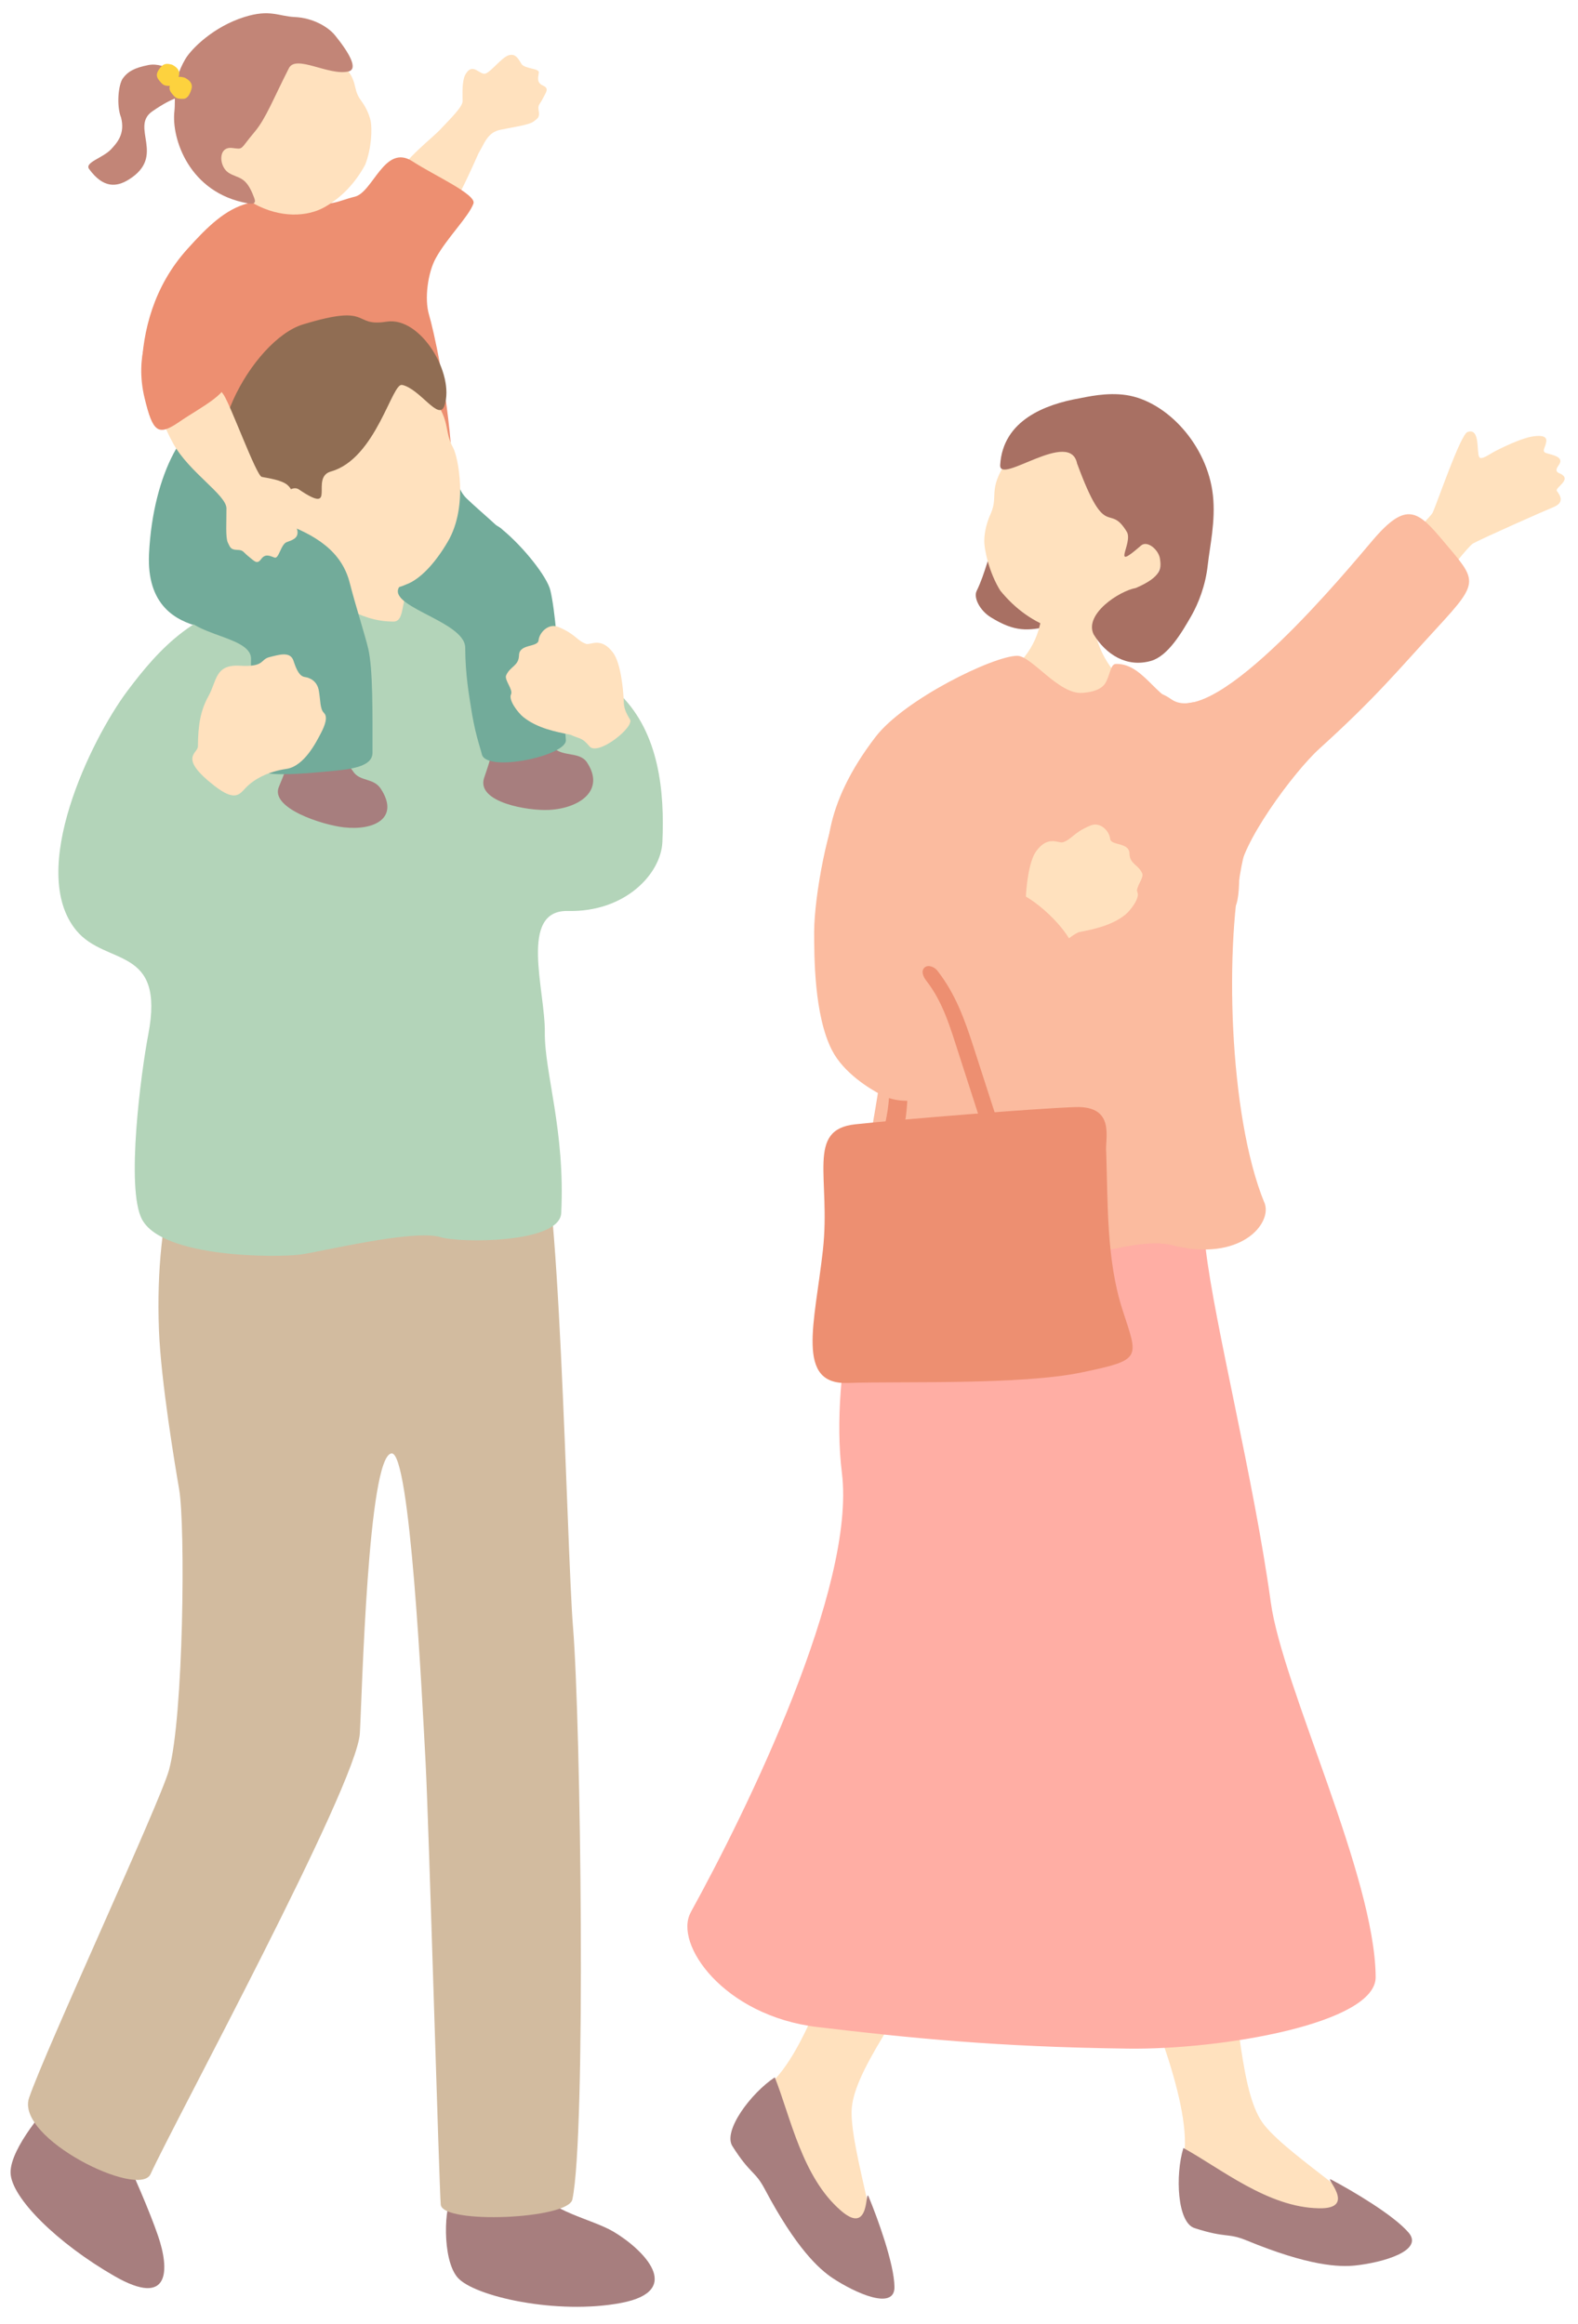<svg width="72" height="106" viewBox="0 0 72 106" fill="none" xmlns="http://www.w3.org/2000/svg">
<path d="M54.596 97.585C54.471 97.307 53.137 93.251 52.26 89.043C51.91 87.37 50.93 83.673 50.378 81.896C49.372 78.673 47.537 76.778 51.45 75.849C54.596 75.101 54.427 77.7 54.884 80.397C55.827 85.934 56.759 95.66 56.855 95.971C56.914 96.168 57.267 97.226 57.164 97.722C57.131 98.329 54.7 97.807 54.6 97.585H54.596Z" fill="#FDD23E"/>
<path d="M53.934 98.74C54.63 96.552 52.39 91.345 51.561 89.306C49.546 84.358 47.239 71.041 47.28 70.209C47.28 70.209 52.817 68.758 53.013 69.927C53.12 70.568 54.623 79.457 55.676 86.404C56.564 92.237 56.609 95.597 57.695 96.948C58.908 98.455 63.034 100.897 62.411 101.423C60.658 102.237 53.698 101.26 53.934 98.74Z" fill="#FFE1BE"/>
<path d="M53.995 97.984C55.694 98.913 57.842 100.693 60.174 100.734C61.998 100.775 60.329 99.209 60.756 99.435C61.681 99.924 63.582 101.037 64.271 101.844C64.982 102.677 63.077 103.21 61.847 103.343C61.102 103.425 59.706 103.365 56.884 102.203C55.996 101.837 55.97 102.114 54.5 101.637C53.715 101.382 53.616 99.231 53.995 97.981V97.984Z" fill="#A77E7E"/>
<path d="M34.821 95.306C36.745 94.066 38.329 88.622 38.985 86.52C40.573 81.42 47.252 69.684 47.816 69.069C47.816 69.069 53.004 71.501 52.407 72.526C52.083 73.085 47.595 80.898 43.995 86.923C40.974 91.982 38.874 94.603 38.856 96.335C38.834 98.27 40.462 102.797 39.644 102.804C37.776 102.308 33.035 97.097 34.818 95.306H34.821Z" fill="#FFE1BE"/>
<path d="M35.352 94.761C36.07 96.563 36.597 99.313 38.365 100.838C39.743 102.041 39.452 99.764 39.636 100.209C40.038 101.178 40.797 103.255 40.812 104.317C40.83 105.416 39.025 104.602 37.993 103.921C37.371 103.506 36.328 102.566 34.895 99.861C34.445 99.01 34.246 99.206 33.417 97.899C32.975 97.2 34.265 95.479 35.352 94.761Z" fill="#A77E7E"/>
<path d="M65.726 26.575C65.944 26.271 67.001 24.902 67.218 24.787C67.786 24.487 70.479 23.296 70.866 23.14C71.367 22.94 71.227 22.648 71.039 22.4C70.917 22.241 71.805 21.863 71.146 21.586C70.906 21.486 71.065 21.304 71.138 21.193C71.363 20.849 70.877 20.764 70.571 20.675C70.309 20.598 70.512 20.435 70.553 20.139C70.593 19.843 70.203 19.861 69.867 19.92C69.528 19.983 68.909 20.227 68.232 20.575C67.97 20.709 67.579 21.012 67.491 20.846C67.362 20.605 67.546 19.502 66.96 19.706C66.632 19.82 65.568 22.974 65.358 23.407C65.306 23.51 64.433 24.402 64.109 24.839C63.707 25.375 64.768 27.914 65.719 26.582L65.726 26.575Z" fill="#FFE1BE"/>
<path d="M52.235 34.016C51.793 32.806 51.925 30.83 53.451 31.903C55.466 33.321 61.541 25.922 62.625 24.653C64.187 22.814 64.703 23.313 65.863 24.69C67.388 26.5 67.54 26.5 65.598 28.609C63.745 30.619 62.801 31.796 60.208 34.146C59.021 35.219 56.549 38.576 56.545 39.916C56.531 44.072 54.681 38.924 54.202 38.054C53.215 36.263 52.769 35.486 52.235 34.02V34.016Z" fill="#FBBB9F"/>
<path d="M31.514 87.237C34.115 82.519 39.059 72.381 38.414 67.193C37.836 62.555 39.49 55.997 40.754 55.027C44.759 51.948 48.406 53.421 53.406 53.303C54.257 53.284 54.688 54.217 55.012 56.956C55.421 60.431 57.205 67.448 57.982 73.088C58.513 76.952 62.738 85.568 62.768 90.187C62.783 92.297 55.764 93.507 51.479 93.451C45.488 93.377 41.487 92.966 37.298 92.467C33.013 91.956 30.729 88.666 31.517 87.237H31.514Z" fill="#FFAEA4"/>
<path d="M45.204 28.156C46.325 28.85 46.9 28.773 47.91 28.566C50.069 28.118 46.83 25.757 46.745 24.832C46.683 24.155 46.127 24.273 45.327 25.065C45.08 25.309 44.989 26.076 44.56 26.961C44.41 27.269 44.713 27.853 45.204 28.156Z" fill="#A87063"/>
<path d="M47.636 26.96C47.739 26.967 49.758 27.09 49.891 27.086C49.924 27.323 49.85 28.203 49.902 28.511C50.432 31.738 53.229 31.512 52.794 33.611C52.396 35.532 44.987 34.255 44.541 32.578C44.147 31.094 47.02 31.116 47.507 28.222C47.577 27.804 47.625 27.115 47.636 26.96Z" fill="#FFE1BE"/>
<path d="M51.771 27.659C50.581 28.743 49.177 29.024 48.171 28.71C47.165 28.395 46.325 27.781 45.64 26.941C45.135 26.134 44.9 25.068 44.91 24.646C44.918 24.257 45.025 23.824 45.202 23.436C45.607 22.525 44.951 22.337 46.211 20.642C46.594 20.127 48.669 17.862 51.424 18.562C53.845 19.176 54.265 25.394 51.771 27.662V27.659Z" fill="#FFE1BE"/>
<path d="M49.15 21.171C48.856 19.509 45.577 22.159 45.636 21.208C45.761 19.157 47.721 18.443 49.231 18.173C49.581 18.11 50.484 17.888 51.383 18.021C53.244 18.299 55.096 20.31 55.343 22.597C55.471 23.77 55.2 24.916 55.106 25.781C55.006 26.706 54.678 27.531 54.363 28.084C53.919 28.861 53.292 29.923 52.523 30.146C51.41 30.468 50.454 29.853 49.897 28.933C49.464 28.014 51.063 26.959 51.825 26.822C53.026 26.304 52.986 25.901 52.927 25.49C52.868 25.079 52.348 24.635 52.061 24.887C50.632 26.134 51.718 24.768 51.413 24.258C50.576 22.877 50.48 24.768 49.154 21.167L49.15 21.171Z" fill="#A87063"/>
<path d="M57.691 54.864C56.058 50.886 55.852 43.029 56.729 39.12C57.411 36.075 57.403 31.43 54.198 32.077C52.93 32.333 52.297 30.249 50.922 30.286C50.69 30.294 50.69 30.616 50.488 31.063C50.421 31.211 50.248 31.544 49.386 31.607C48.303 31.689 47.072 29.916 46.413 29.916C45.333 29.916 41.258 31.904 39.947 33.617C35.227 39.764 39.449 43.495 40.271 43.921C41.277 44.446 39.604 52.004 39.066 55.834C38.93 56.796 42.169 57.426 45.79 57.807C47.872 58.025 51.667 56.341 53.454 56.796C56.618 57.603 58.074 55.793 57.694 54.864H57.691Z" fill="#FBBB9F"/>
<path d="M46.808 40.904C46.826 40.497 46.933 39.301 47.279 38.828C47.825 38.08 48.311 38.491 48.503 38.42C48.937 38.265 48.945 38.002 49.744 37.662C50.212 37.462 50.621 37.924 50.651 38.258C50.684 38.591 51.524 38.406 51.535 38.935C51.546 39.423 51.933 39.427 52.117 39.842C52.209 40.049 51.793 40.489 51.896 40.7C52.025 40.963 51.568 41.544 51.347 41.722C50.71 42.236 49.862 42.395 49.214 42.525C48.775 42.728 48.344 43.165 48.005 43.583C47.471 43.158 46.941 42.754 46.406 42.314C46.664 41.796 46.797 41.163 46.808 40.896V40.904Z" fill="#FFE1BE"/>
<path d="M41.114 47.596C41.494 49.043 41.512 50.56 41.114 52.007C40.967 52.536 40.182 52.026 40.297 51.611C40.654 50.312 40.691 48.932 40.348 47.625C40.297 47.433 40.333 47.192 40.577 47.181C40.797 47.17 41.055 47.385 41.114 47.596Z" fill="#ED8F71"/>
<path d="M38.475 36.423C39.289 35.301 40.258 36.049 41.319 37.851C42.325 39.554 41.117 44.18 41.828 44.591C42.329 44.88 43.117 44.213 44.012 43.162C44.252 42.881 45.689 41.153 45.943 40.764C46.374 40.105 49.635 42.896 48.994 43.98C47.435 46.615 43.062 51.397 40.218 49.946C39.691 49.676 38.497 48.951 37.963 47.911C37.148 46.327 37.148 43.643 37.148 42.5C37.148 40.916 37.797 37.352 38.471 36.426L38.475 36.423Z" fill="#FBBB9F"/>
<path d="M50.474 52.575C50.551 54.855 50.481 57.46 51.207 59.718C51.933 61.971 52.15 62.02 49.361 62.604C46.572 63.189 41.049 63.004 38.673 63.086C36.296 63.167 37.173 60.369 37.545 57.042C37.917 53.715 36.761 51.531 39.023 51.287C41.285 51.046 47.161 50.569 49.051 50.502C50.942 50.435 50.4 51.975 50.474 52.571V52.575Z" fill="#ED8F71"/>
<path d="M44.995 51.945L43.75 48.085C43.367 46.901 43.035 45.72 42.258 44.728C42.136 44.573 42.004 44.299 42.184 44.136C42.354 43.984 42.645 44.118 42.763 44.27C43.595 45.332 44.015 46.505 44.424 47.774C44.87 49.155 45.316 50.535 45.762 51.916C45.957 52.523 45.143 52.401 44.995 51.945Z" fill="#ED8F71"/>
<path d="M19.701 19.179C18.876 18.805 16.398 19.403 14.724 19.489C13.102 19.572 11.781 19.123 9.966 18.989C8.548 18.88 6.982 21.534 6.8 25.259C6.685 27.628 8.039 28.32 9.106 28.589C10.747 29 16.952 27.483 18.396 27.924C19.653 28.309 20.758 27.143 23.232 26.059C24.679 25.424 22.651 24.037 21.294 22.741C20.471 21.956 20.784 20.024 19.701 19.183V19.179Z" fill="#72AB9A"/>
<path d="M20.131 5.86C20.53 5.438 21.102 4.881 21.106 4.623C21.114 4.365 21.054 3.696 21.248 3.375C21.586 2.814 21.899 3.468 22.17 3.349C22.442 3.233 22.888 2.631 23.197 2.526C23.506 2.422 23.64 2.657 23.785 2.904C23.93 3.154 24.614 3.102 24.585 3.315C24.555 3.528 24.473 3.767 24.771 3.902C25.068 4.036 24.923 4.186 24.771 4.488C24.618 4.791 24.529 4.772 24.581 5.056C24.629 5.34 24.555 5.389 24.343 5.546C24.131 5.703 23.428 5.796 22.832 5.92C22.237 6.043 22.111 6.533 21.832 6.996C21.813 7.026 20.872 9.242 20.18 10.191C19.659 10.909 18.848 11.929 17.884 11.387C16.445 10.58 17.196 9.361 17.877 8.267C18.595 7.112 19.652 6.376 20.135 5.86H20.131Z" fill="#FFE1BE"/>
<path d="M6.461 16.858C6.513 15.105 7.012 13.065 8.541 11.368C9.467 10.337 10.278 9.545 11.316 9.272C12.171 9.048 13.172 9.066 13.808 9.201C15.099 9.47 15.445 9.149 16.171 8.977C17.019 8.801 17.543 6.518 18.831 7.366C19.802 8.001 21.755 8.872 21.602 9.287C21.375 9.9 20.4 10.841 19.883 11.779C19.526 12.426 19.355 13.622 19.575 14.358C19.772 15.019 20.4 17.766 20.605 20.733C20.691 21.951 18.73 21.727 17.536 21.683C14.284 21.555 10.311 19.07 9.5 18.603C8.068 17.777 6.42 18.457 6.468 16.858H6.461Z" fill="#ED8F71"/>
<path d="M5.564 98.093C6.044 99.064 6.844 100.91 7.216 102.005C7.722 103.489 7.796 105.309 5.218 103.825C2.64 102.345 0.49 100.245 0.482 99.098C0.475 97.973 2.183 96.022 2.562 95.697C4.017 94.43 6.026 96.471 5.564 98.093Z" fill="#A77E7E"/>
<path d="M5.725 91.602C5.725 91.602 8.533 93.194 8.355 93.694C8.173 94.195 5.985 96.419 5.576 97.648C5.468 97.969 5.542 98.306 5.71 98.653C4.743 98.261 3.876 97.577 3.15 96.777C3.158 96.77 3.165 96.762 3.173 96.755C3.459 96.325 5.077 92.102 5.725 91.602Z" fill="#7C6351"/>
<path d="M18.265 25.387C18.135 25.394 15.974 25.525 15.81 25.521C15.758 25.783 15.683 26.826 15.572 27.162C15.278 28.018 14.616 29.034 14.065 29.752C12.666 31.71 21.1 30.798 20.23 29.968C19.426 29.213 18.674 27.984 18.351 26.747C18.232 26.291 18.276 25.562 18.265 25.39V25.387Z" fill="#FFE1BE"/>
<path d="M24.42 99.793C25.037 100.876 27.005 101.216 27.995 101.803C29.342 102.603 31.261 104.494 28.345 105.051C25.428 105.607 21.626 104.759 20.878 103.892C20.145 103.044 20.276 100.514 20.648 100.181C21.447 99.456 23.903 98.885 24.42 99.796V99.793Z" fill="#A77E7E"/>
<path d="M20.274 95.144C20.274 95.144 23.44 94.52 23.626 95.017C23.812 95.518 23.589 98.635 24.072 99.838C24.199 100.156 24.47 100.361 24.828 100.514C23.838 100.851 22.737 100.896 21.669 100.761C21.669 100.75 21.669 100.739 21.669 100.728C21.61 100.212 20.107 95.948 20.27 95.148L20.274 95.144Z" fill="#7C6351"/>
<path d="M9.124 51.527C8.503 51.662 7.03 54.965 7.253 60.691C7.342 62.996 7.993 66.894 8.172 67.925C8.466 69.603 8.376 78.359 7.707 80.754C7.29 82.253 2.071 93.513 1.327 95.695C0.694 97.541 6.353 100.314 6.87 99.174C7.889 96.924 16.282 81.442 16.419 79.069C16.52 77.339 16.78 66.404 17.866 66.3C18.715 66.218 19.25 77.257 19.418 80.388C19.57 83.251 20.043 99.907 20.11 100.568C20.199 101.476 25.921 101.23 26.114 100.336C26.747 97.418 26.501 78.55 26.144 74.207C25.857 70.717 25.515 52.002 24.514 52.125C24.001 52.189 9.124 51.527 9.124 51.527Z" fill="#D2BB9F"/>
<path d="M23.702 27.838C23.047 27.599 20.674 27.218 18.773 27.087C18.226 27.049 18.546 28.354 17.958 28.354C16.187 28.354 15.398 27.191 14.614 27.453C13.847 27.707 13.438 27.371 12.11 27.438C9.048 27.591 7.244 29.602 5.793 31.545C4.164 33.727 1.228 39.729 3.486 42.45C4.844 44.086 7.549 43.107 6.764 47.199C6.451 48.825 5.722 54.236 6.485 55.634C7.441 57.39 12.623 57.368 13.698 57.229C14.602 57.114 18.877 56.056 20.108 56.437C20.953 56.699 25.536 56.736 25.607 55.335C25.793 51.557 24.84 48.948 24.859 47.087C24.881 45.181 23.654 41.504 25.912 41.556C28.531 41.616 30.156 39.86 30.223 38.414C30.328 36.093 30.071 33.466 28.326 31.713C27.214 30.596 25.402 28.466 23.709 27.849L23.702 27.838Z" fill="#B3D4B9"/>
<path d="M25.166 33.978C25.519 34.583 26.419 34.232 26.78 34.774C27.629 36.052 26.446 36.87 25.062 36.945C24.094 36.998 21.721 36.598 22.089 35.484C22.245 35.017 22.383 34.662 22.405 34.337C22.48 33.261 24.556 32.932 25.166 33.978Z" fill="#A77E7E"/>
<path d="M22.9 24.139C23.878 24.939 24.965 26.307 25.113 26.935C25.344 27.921 25.437 29.678 25.575 30.903C25.679 31.819 25.817 33.758 25.82 33.766C25.846 34.476 22.197 35.257 21.985 34.409C21.881 33.986 21.665 33.456 21.471 32.155C21.419 31.797 21.23 30.806 21.226 29.543C21.222 28.28 17.249 27.615 18.343 26.625C18.856 26.161 21.259 22.798 22.904 24.136L22.9 24.139Z" fill="#72AB9A"/>
<path d="M14.607 25.829C16.377 26.748 17.534 27.118 18.52 26.666C19.16 26.438 19.848 25.706 20.432 24.708C21.388 23.079 20.879 20.803 20.685 20.448C20.142 19.442 20.756 19.188 19.156 17.398C18.669 16.853 17.877 15.563 15.139 16.614C12.732 17.537 9.026 22.847 14.603 25.829H14.607Z" fill="#FFE1BE"/>
<path d="M18.35 17.558C19.187 17.753 20.032 19.247 20.281 18.5C20.761 17.061 19.195 14.427 17.64 14.673C16.04 14.928 17.022 13.825 13.83 14.797C11.502 15.503 8.652 20.69 10.854 22.517C12.309 23.724 12.372 25.63 14.969 26.101C15.452 26.191 14.478 24.573 14.188 24.502C12.744 24.083 12.737 23.616 12.744 23.141C12.752 22.667 13.284 22.084 13.644 22.331C15.449 23.549 14.109 21.785 15.099 21.508C17.171 20.925 17.9 17.383 18.354 17.566L18.35 17.558Z" fill="#906D53"/>
<path d="M13.003 35.181C13.342 34.131 15.135 33.709 16.113 35.192C16.426 35.667 17.043 35.469 17.378 35.985C18.238 37.311 17.088 37.898 15.693 37.741C14.715 37.633 12.33 36.87 12.721 35.902C12.832 35.626 12.936 35.394 13.003 35.185V35.181Z" fill="#A77E7E"/>
<path d="M11.9 35.133C11.632 34.566 11.546 33.635 11.516 32.331C11.487 31.026 11.434 31.225 11.453 30.055C11.472 28.889 8.005 29.027 8.284 27.454C8.644 25.41 11.569 23.399 12.722 23.795C14.441 24.386 15.594 25.171 15.955 26.579C16.241 27.693 16.661 28.99 16.803 29.595C17.018 30.544 16.996 32.447 16.996 34.337C16.996 35.048 15.791 35.111 14.712 35.212C13.354 35.343 12.022 35.388 11.903 35.133H11.9Z" fill="#72AB9A"/>
<path d="M28.454 31.878C28.436 31.467 28.328 30.26 27.978 29.782C27.428 29.027 26.937 29.442 26.743 29.371C26.304 29.214 26.297 28.948 25.489 28.605C25.017 28.403 24.604 28.87 24.574 29.206C24.541 29.543 23.693 29.356 23.681 29.89C23.67 30.383 23.28 30.387 23.094 30.806C23.001 31.015 23.421 31.46 23.317 31.673C23.187 31.938 23.648 32.525 23.871 32.704C24.515 33.224 25.37 33.384 26.025 33.515C26.468 33.721 26.546 33.627 26.896 34.046C27.282 34.505 28.957 33.164 28.745 32.82C28.436 32.323 28.469 32.14 28.458 31.874L28.454 31.878Z" fill="#FFE1BE"/>
<path d="M10.187 17.98C10.518 18.454 11.69 21.694 11.943 21.754C12.196 21.81 12.858 21.885 13.133 22.139C13.613 22.584 12.914 22.763 12.973 23.051C13.033 23.342 13.528 23.903 13.572 24.224C13.613 24.549 13.357 24.631 13.085 24.729C12.813 24.822 12.728 25.506 12.527 25.435C12.326 25.364 12.11 25.237 11.917 25.502C11.723 25.767 11.612 25.596 11.344 25.386C11.08 25.177 11.113 25.091 10.827 25.084C10.54 25.076 10.507 24.99 10.395 24.751C10.284 24.512 10.336 23.798 10.332 23.189C10.332 22.58 8.624 21.537 7.91 20.244C7.028 18.641 6.869 17.311 7.661 16.75C9.011 15.797 9.774 17.4 10.18 17.98H10.187Z" fill="#FFE1BE"/>
<path d="M8.437 14.385C9.706 14.482 10.074 16.175 10.368 17.15C10.595 17.905 9.163 18.567 8.188 19.239C7.213 19.908 6.975 19.74 6.592 18.137C6.186 16.455 6.566 14.243 8.441 14.389L8.437 14.385Z" fill="#ED8F71"/>
<path d="M14.782 32.52C14.596 32.352 14.626 31.937 14.547 31.504C14.473 31.07 14.146 30.917 13.908 30.883C13.669 30.846 13.536 30.581 13.39 30.14C13.245 29.699 12.732 29.867 12.297 29.975C11.861 30.084 12.088 30.435 10.946 30.368C9.804 30.3 9.897 31.063 9.518 31.743C9.138 32.423 9.038 33.096 9.03 34.049C9.03 34.381 8.1 34.538 9.793 35.854C10.73 36.579 10.928 36.235 11.214 35.936C11.597 35.532 12.252 35.192 13.074 35.073C13.896 34.949 14.451 33.806 14.644 33.44C14.838 33.073 14.964 32.692 14.782 32.524V32.52Z" fill="#FFE1BE"/>
<path d="M11.602 9.299C12.781 9.946 14.009 9.901 14.809 9.449C15.608 8.997 16.219 8.331 16.661 7.517C16.959 6.762 16.985 5.854 16.91 5.51C16.84 5.196 16.684 4.867 16.471 4.583C15.984 3.926 16.509 3.642 15.173 2.509C14.768 2.165 12.655 0.73 10.441 1.837C8.495 2.808 9.135 7.939 11.602 9.292V9.299Z" fill="#FFE1BE"/>
<path d="M15.292 1.619C14.979 1.227 14.276 0.816 13.461 0.778C12.703 0.745 12.323 0.405 11.144 0.778C9.764 1.208 8.733 2.213 8.447 2.71C7.833 3.779 8.03 4.422 7.956 5.091C7.822 6.302 8.614 8.805 11.315 9.276C11.743 9.351 11.635 9.123 11.572 8.959C11.214 8.013 10.876 8.159 10.437 7.886C9.987 7.606 9.931 6.675 10.589 6.75C11.133 6.81 10.909 6.858 11.62 6.014C12.13 5.408 12.457 4.534 13.182 3.11C13.506 2.475 15.005 3.469 15.898 3.26C16.356 3.151 15.939 2.419 15.296 1.623L15.292 1.619Z" fill="#C28577"/>
<path d="M9.052 4.13C8.754 3.899 8.25 3.368 7.904 3.21C7.558 3.052 7.177 2.887 6.768 2.968C6.131 3.096 5.835 3.259 5.606 3.573C5.401 3.855 5.305 4.808 5.523 5.359C5.722 6.112 5.328 6.529 5.065 6.812C4.689 7.21 3.845 7.408 4.067 7.712C4.721 8.605 5.324 8.53 5.867 8.197C7.607 7.123 5.911 5.793 6.953 5.077C7.996 4.36 8.149 4.489 9.057 4.126L9.052 4.13Z" fill="#C28577"/>
<path d="M7.865 2.957C8.025 3.047 8.241 3.189 8.159 3.473C8.073 3.76 7.954 3.914 7.791 3.917C7.478 3.925 7.433 3.876 7.266 3.674C7.099 3.476 7.132 3.323 7.303 3.099C7.474 2.875 7.634 2.89 7.869 2.957H7.865Z" fill="#FDD23E"/>
<path d="M8.441 3.549C8.601 3.638 8.817 3.78 8.735 4.064C8.649 4.352 8.53 4.505 8.367 4.509C8.054 4.517 8.01 4.468 7.842 4.266C7.675 4.064 7.708 3.915 7.879 3.691C8.05 3.466 8.21 3.481 8.445 3.549H8.441Z" fill="#FDD23E"/>
</svg>
